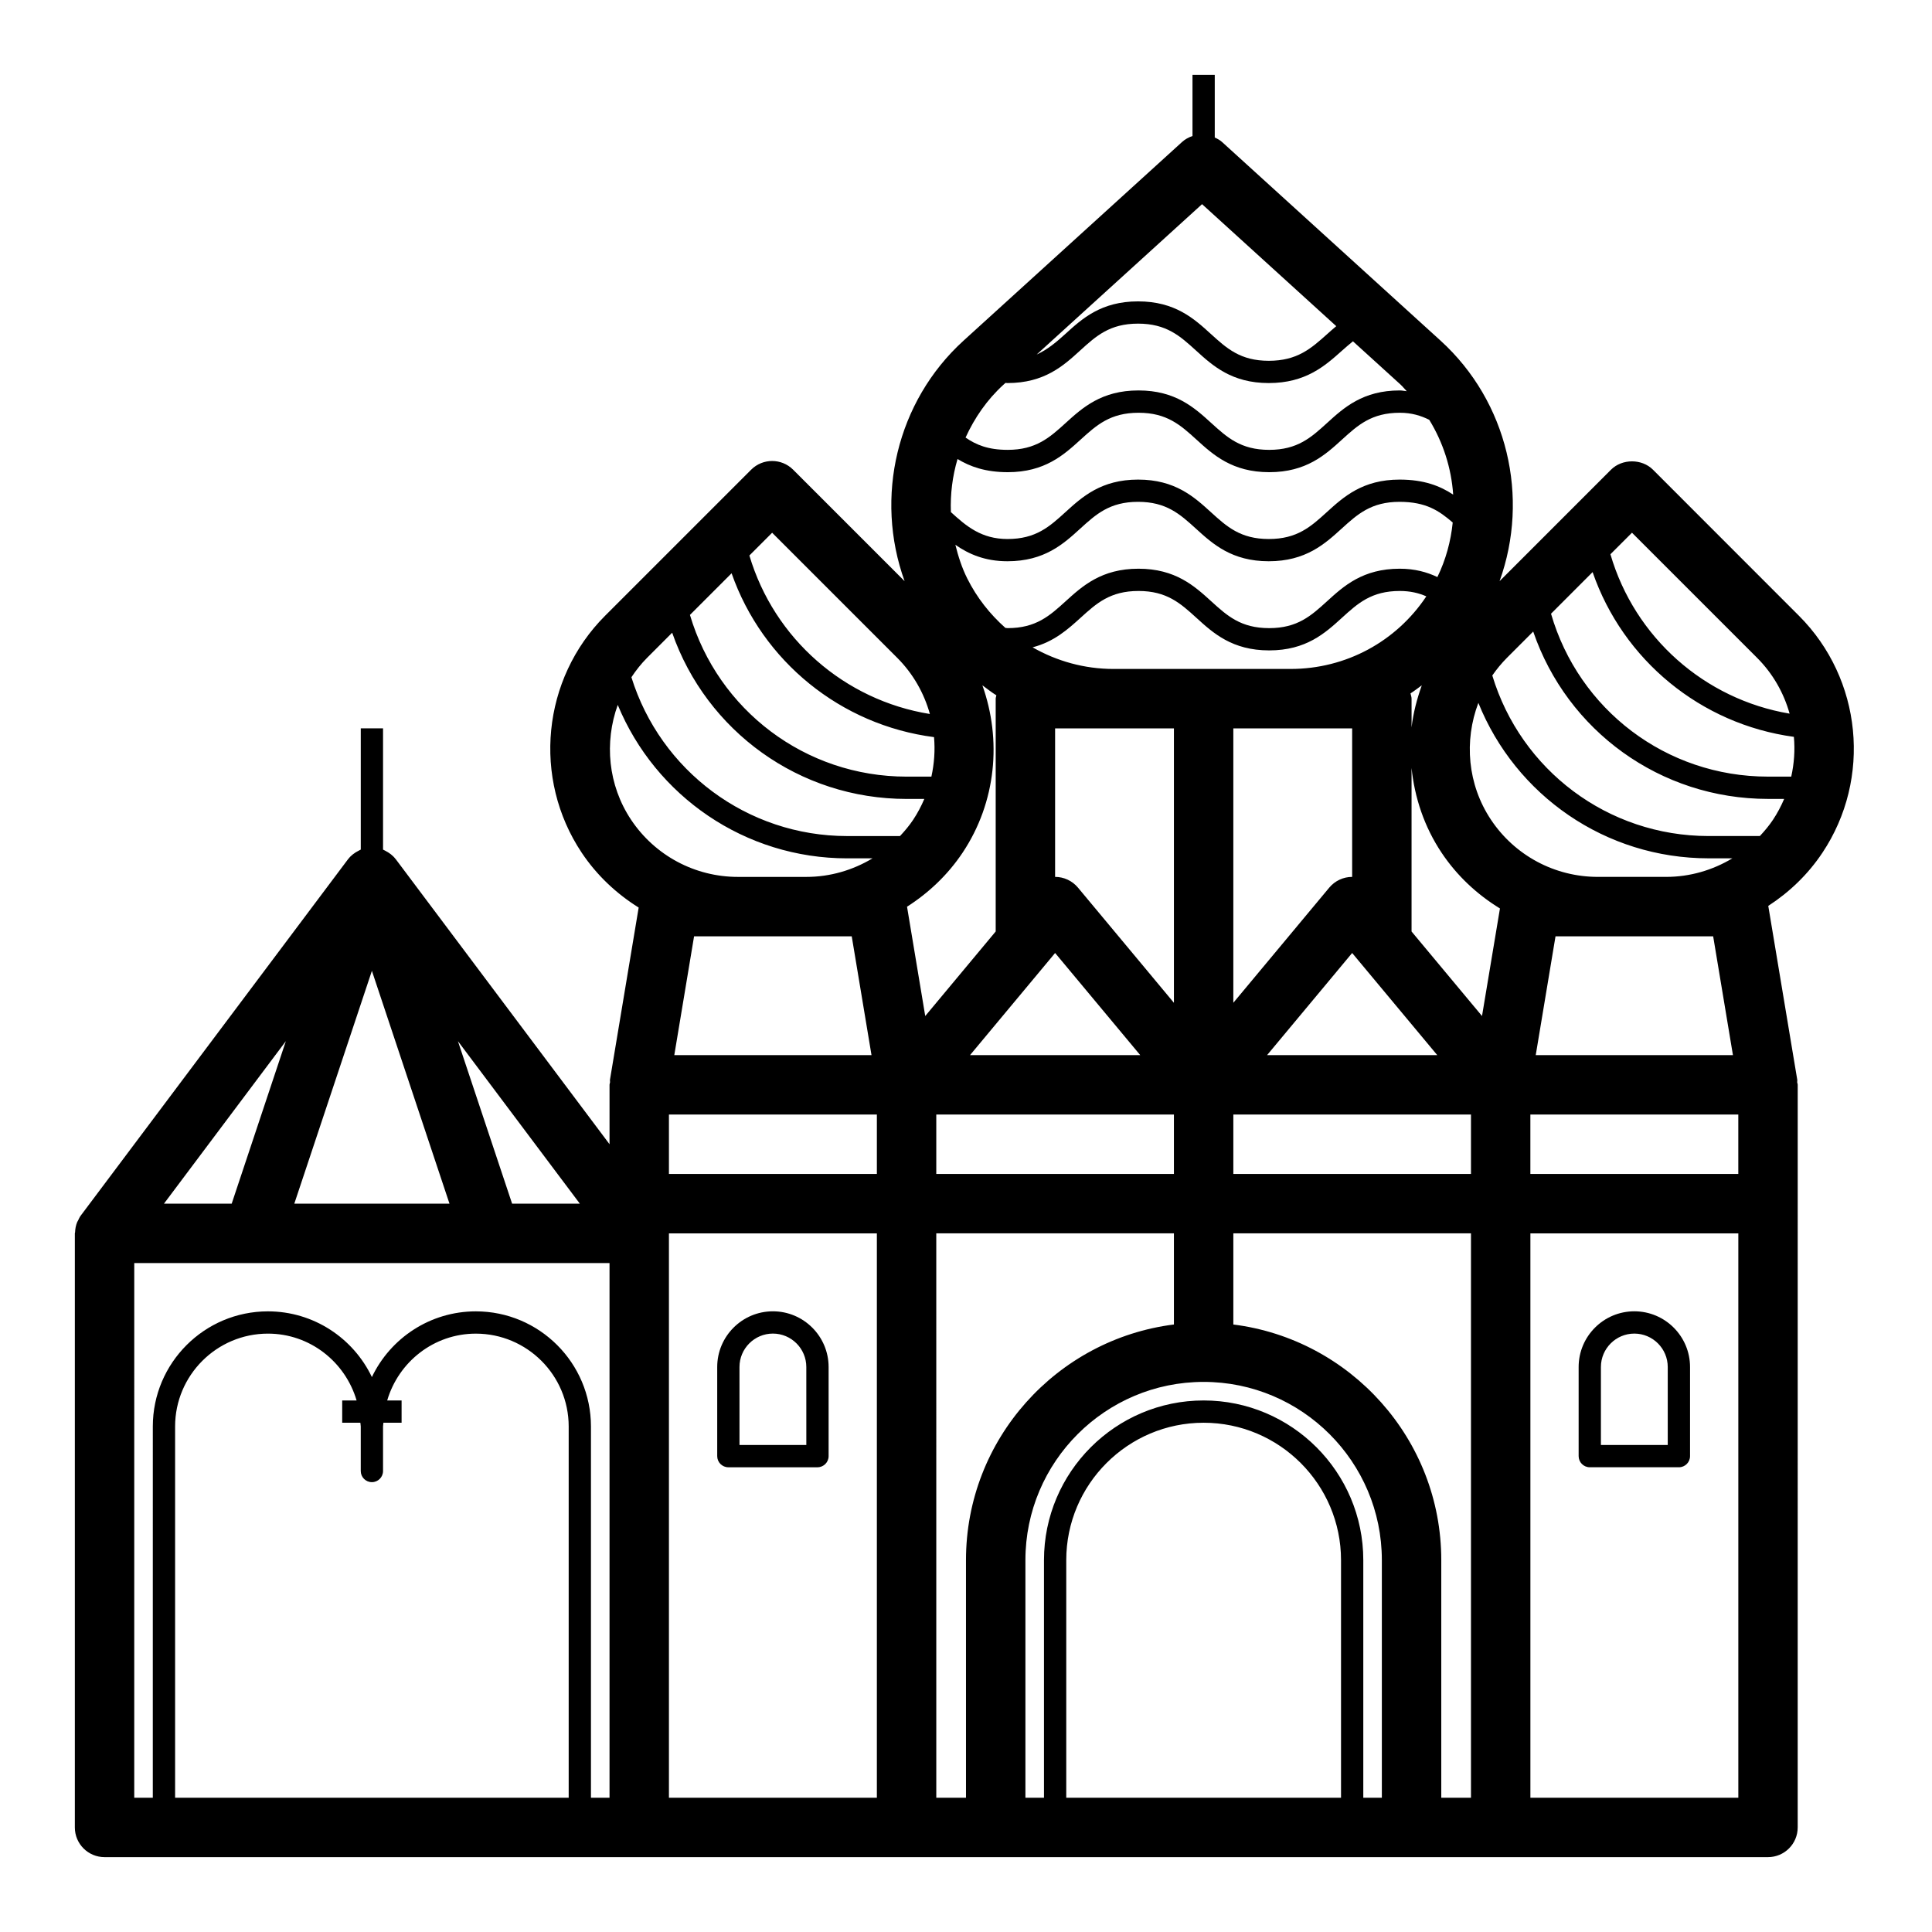 <?xml version="1.0" encoding="UTF-8"?>
<!-- Uploaded to: SVG Repo, www.svgrepo.com, Generator: SVG Repo Mixer Tools -->
<svg fill="#000000" width="800px" height="800px" version="1.1" viewBox="144 144 512 512" xmlns="http://www.w3.org/2000/svg">
 <g>
  <path d="m582.06 268.48c-2.953-2.953-8.18-2.953-11.133 0l-29.527 29.535c8.016-22.215 2.133-47.586-15.641-63.746l-57.906-52.641c-0.582-0.527-1.25-0.867-1.93-1.188v-16.605h-5.902v16.207c-0.992 0.34-1.938 0.836-2.762 1.582l-57.891 52.633c-17.781 16.16-23.664 41.531-15.641 63.754l-29.535-29.535c-3.078-3.078-8.055-3.078-11.133 0l-38.691 38.691c-16.719 16.719-19.332 43.129-6.219 62.797 4 5.992 9.195 10.855 15.105 14.547l-7.613 45.672c-0.031 0.203 0.047 0.402 0.031 0.605-0.023 0.25-0.141 0.453-0.141 0.699v15.742l-56.648-75.531s0-0.008-0.008-0.008l-0.023-0.031c-0.016-0.016-0.031-0.023-0.047-0.039-0.723-0.953-1.684-1.645-2.738-2.18-0.008-0.008-0.023-0.008-0.031-0.016-0.172-0.086-0.348-0.188-0.527-0.27v-32.133h-5.902v32.133c-0.18 0.078-0.348 0.18-0.527 0.27-0.016 0.008-0.023 0.008-0.031 0.016-1.055 0.535-2.016 1.234-2.738 2.18-0.016 0.016-0.031 0.023-0.047 0.039l-0.023 0.031-70.828 94.434c-0.309 0.41-0.512 0.867-0.723 1.316-0.078 0.164-0.188 0.301-0.25 0.465-0.348 0.859-0.512 1.762-0.543 2.676-0.012 0.09-0.062 0.172-0.062 0.266v157.44c0 4.344 3.519 7.871 7.871 7.871h440.83c4.352 0 7.871-3.527 7.871-7.871l0.004-165.31v-31.488c0-0.242-0.117-0.449-0.141-0.684-0.016-0.203 0.062-0.402 0.031-0.605l-7.691-46.129c5.606-3.637 10.531-8.352 14.352-14.09 13.113-19.672 10.5-46.082-6.219-62.797zm-5.566 16.695 33.125 33.125c4.227 4.219 7.117 9.359 8.645 14.824-22.555-3.809-41.059-20.207-47.484-42.242zm42.203 64.637h-6.156c-27.039 0-50.152-17.781-57.504-43.172l11.02-11.027c8.055 23.324 28.68 40.312 53.34 43.66 0.324 3.512 0.07 7.07-0.699 10.539zm-68.383-38.445c8.996 26.246 33.629 44.352 62.227 44.352h4.281c-0.812 1.898-1.777 3.746-2.953 5.519-1.039 1.559-2.234 2.977-3.488 4.32h-13.582c-26.75 0-49.758-17.516-57.324-42.547 1.148-1.66 2.441-3.234 3.906-4.707zm35.25 65.016h-18.129c-11.398 0-21.988-5.66-28.309-15.145-6.242-9.359-7.156-20.926-3.344-30.969 9.863 24.496 33.66 41.195 61.016 41.195h6.297c-5.219 3.137-11.234 4.918-17.531 4.918zm19.105 78.719h-55.105v-15.742h55.105zm-204.67 165.31h-7.871l-0.004-149.57h62.977v24.16c-31.016 3.898-55.105 30.379-55.105 62.434zm-78.723-181.05h55.105v15.742h-55.105zm89.711-193.85c9.793 0 14.84-4.59 19.285-8.645 4.188-3.809 7.809-7.102 15.32-7.102 7.519 0 11.141 3.289 15.336 7.102 4.449 4.055 9.5 8.645 19.301 8.645 9.809 0 14.91-4.559 19.406-8.574 0.969-0.867 1.93-1.691 2.914-2.488l12.609 11.461c0.605 0.551 1.078 1.188 1.645 1.762-0.637-0.047-1.172-0.203-1.852-0.203-9.793 0-14.84 4.59-19.285 8.645-4.188 3.809-7.809 7.102-15.32 7.102-7.519 0-11.141-3.289-15.336-7.102-4.449-4.055-9.5-8.645-19.301-8.645-9.801 0-14.855 4.59-19.309 8.637-4.195 3.809-7.824 7.109-15.352 7.109-5.195 0-8.375-1.332-11.164-3.258 2.379-5.203 5.676-10.035 10.086-14.043l0.488-0.441c0.172 0.008 0.348 0.039 0.527 0.039zm91.348 91.512v39.359c-2.34 0-4.551 1.039-6.055 2.832l-25.434 30.527v-72.719zm-16.305-15.746h-46.941c-7.723 0-15.043-2.078-21.445-5.731 5.723-1.488 9.391-4.809 12.723-7.832 4.195-3.809 7.816-7.102 15.344-7.102 7.519 0 11.141 3.289 15.336 7.102 4.449 4.055 9.5 8.645 19.301 8.645 9.793 0 14.84-4.59 19.285-8.645 4.188-3.809 7.809-7.102 15.32-7.102 2.731 0 4.992 0.527 7.039 1.426-7.977 11.973-21.293 19.238-35.961 19.238zm-85.68-23.945c-1.449-2.891-2.41-5.902-3.164-8.957 3.527 2.465 7.832 4.359 13.801 4.359 9.793 0 14.84-4.59 19.285-8.645 4.188-3.809 7.809-7.102 15.32-7.102 7.519 0 11.141 3.289 15.336 7.102 4.449 4.055 9.5 8.645 19.301 8.645s14.855-4.59 19.309-8.637c4.195-3.809 7.824-7.109 15.352-7.109 7.031 0 10.469 2.356 14.098 5.481-0.504 4.938-1.812 9.824-4.062 14.453-2.769-1.309-5.969-2.211-9.98-2.211-9.793 0-14.84 4.59-19.285 8.645-4.188 3.809-7.809 7.102-15.32 7.102-7.519 0-11.141-3.289-15.336-7.102-4.449-4.055-9.5-8.645-19.301-8.645s-14.855 4.59-19.309 8.637c-4.195 3.809-7.824 7.109-15.352 7.109-0.219 0-0.387-0.055-0.605-0.062-4.07-3.617-7.543-7.977-10.086-13.062zm128.76-22.254c-3.426-2.273-7.699-3.984-14.199-3.984-9.809 0-14.863 4.59-19.316 8.645-4.195 3.809-7.816 7.102-15.344 7.102-7.519 0-11.141-3.289-15.336-7.102-4.449-4.055-9.5-8.645-19.301-8.645-9.793 0-14.84 4.59-19.285 8.645-4.188 3.809-7.809 7.102-15.32 7.102-6.965 0-10.941-3.418-15.012-7.133-0.18-4.769 0.41-9.5 1.762-14.066 3.273 1.992 7.383 3.488 13.312 3.488 9.809 0 14.863-4.59 19.316-8.645 4.195-3.809 7.824-7.102 15.344-7.102s11.141 3.289 15.336 7.102c4.449 4.055 9.5 8.645 19.301 8.645 9.793 0 14.84-4.59 19.285-8.645 4.188-3.809 7.809-7.102 15.32-7.102 3.133 0 5.59 0.77 7.793 1.867 3.703 6.035 5.863 12.828 6.344 19.828zm-74.008 61.945v72.723l-25.434-30.527c-1.504-1.797-3.715-2.836-6.055-2.836v-39.359zm-33.32 61.73c0-0.008 0.008-0.008 0.016-0.016l1.816-2.188 22.555 27.062h-45.098zm80.555-2.203 1.82 2.188c0 0.008 0.008 0.008 0.016 0.016l20.715 24.859h-45.098zm15.461-68.793c1.031-0.66 2-1.426 2.992-2.141-1.289 3.629-2.273 7.336-2.707 11.148l-0.004-7.617c0-0.492-0.195-0.918-0.281-1.391zm-126.97 22.055h-6.574c-26.875 0-49.957-17.656-57.41-42.855l11.035-11.035c8.18 23.332 28.922 40.227 53.648 43.422 0.309 3.488 0.062 7.016-0.699 10.469zm8.273 20.152c8.934-13.406 10.398-29.891 5.242-44.352 1.227 0.898 2.418 1.859 3.707 2.652-0.039 0.309-0.18 0.57-0.18 0.883v61.699l-18.672 22.41-4.824-28.969c5.742-3.672 10.812-8.457 14.727-14.324zm-6.977 69.395h62.977v15.742h-62.977zm78.723 31.488h62.977v149.57h-7.871v-62.977c0-32.055-24.09-58.535-55.105-62.434zm0-15.746v-15.742h62.977v15.742zm47.23-64.25v-43.336c0.805 7.84 3.352 15.562 7.949 22.449 4.078 6.117 9.406 11.066 15.477 14.785l-4.754 28.504zm-55.52-192.75 35.566 32.332c-0.828 0.691-1.629 1.402-2.418 2.109-4.242 3.793-7.91 7.07-15.469 7.07-7.519 0-11.141-3.289-15.336-7.102-4.449-4.055-9.5-8.645-19.301-8.645-9.793 0-14.84 4.59-19.285 8.645-2.41 2.188-4.707 4.125-7.59 5.441zm-113.93 87.078 33.125 33.125c4.25 4.242 7.148 9.414 8.676 14.91-22.633-3.644-41.281-19.965-47.832-42.004zm-26.496 26.492c9.094 26.062 33.684 44.051 62.125 44.051h4.699c-0.812 1.898-1.777 3.746-2.953 5.519-1.039 1.559-2.234 2.977-3.496 4.32h-13.992c-26.527 0-49.477-17.328-57.184-42.09 1.219-1.828 2.574-3.566 4.172-5.164zm-14.422 19.129c10.004 24.191 33.699 40.668 60.805 40.668h6.707c-5.219 3.137-11.234 4.918-17.523 4.918h-18.137c-11.398 0-21.988-5.66-28.316-15.145-6.133-9.203-7.117-20.523-3.535-30.441zm49.988 61.328h12.02l5.242 31.488h-52.262l5.242-31.488zm-115.14 9.148 20.562 61.703h-41.125zm37.156 61.703-14.359-43.066 32.309 43.066zm-59.961-43.07-14.352 43.07h-17.949zm-40.172 58.812h125.95v141.7h-4.922v-98.398c0-16.824-13.68-30.504-30.504-30.504-12.137 0-22.648 7.125-27.551 17.414-4.902-10.289-15.414-17.414-27.551-17.414-16.824 0-30.504 13.68-30.504 30.504l-0.004 98.398h-4.918zm10.824 141.7v-98.398c0-13.562 11.035-24.602 24.602-24.602 11.156 0 20.5 7.512 23.496 17.711h-3.816v5.902h4.816c0.016 0.332 0.102 0.645 0.102 0.984v11.812c0 1.629 1.324 2.953 2.953 2.953s2.953-1.324 2.953-2.953v-11.809c0-0.34 0.086-0.652 0.102-0.984h4.816v-5.902h-3.816c3-10.203 12.344-17.711 23.496-17.711 13.562 0 24.602 11.035 24.602 24.602v98.395zm130.87-149.57h55.105v149.57h-55.105zm178.11 149.57h-72.816v-62.977c0-20.074 16.336-36.406 36.406-36.406 20.074 0 36.41 16.336 36.41 36.406zm5.902 0v-62.977c0-23.332-18.98-42.312-42.312-42.312-23.332 0-42.309 18.98-42.309 42.312v62.977h-4.922v-62.977c0-26.047 21.184-47.23 47.23-47.23s47.23 21.184 47.23 47.23v62.977zm99.387 0h-55.105v-149.57h55.105zm-6.668-228.29 5.242 31.488h-52.262l5.242-31.488z"/>
  <path d="m348.83 491.51c-8.141 0-14.762 6.621-14.762 14.762v23.617c0 1.629 1.324 2.953 2.953 2.953h23.617c1.629 0 2.953-1.324 2.953-2.953v-23.617c-0.004-8.141-6.625-14.762-14.762-14.762zm8.855 35.422h-17.711l-0.004-20.664c0-4.879 3.977-8.855 8.855-8.855s8.855 3.977 8.855 8.855z"/>
  <path d="m565.31 532.84h23.617c1.629 0 2.953-1.324 2.953-2.953v-23.617c0-8.141-6.621-14.762-14.762-14.762s-14.762 6.621-14.762 14.762v23.617c0 1.629 1.32 2.953 2.953 2.953zm2.949-26.57c0-4.879 3.977-8.855 8.855-8.855 4.879 0 8.855 3.977 8.855 8.855v20.664h-17.711z"/>
 </g>
</svg>